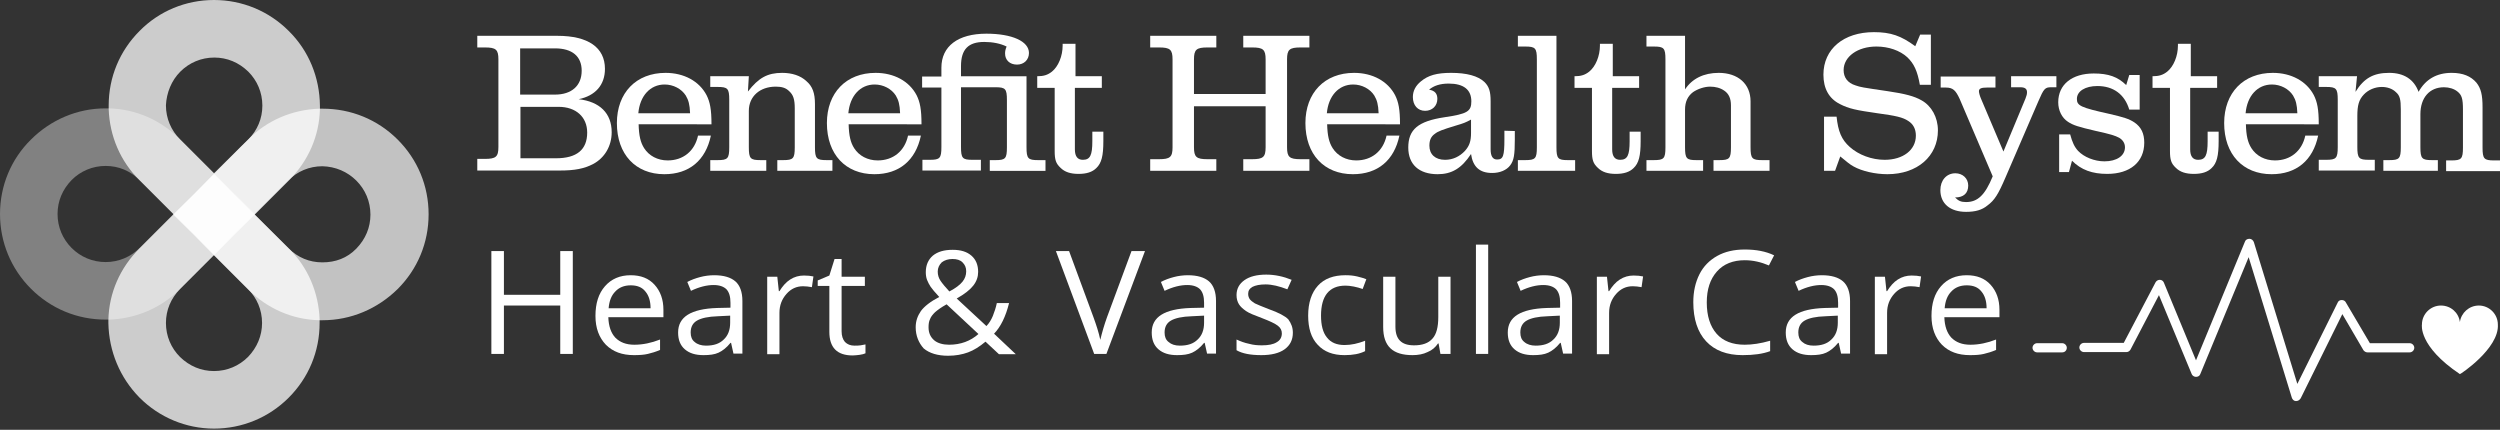 <?xml version="1.0" encoding="utf-8"?>
<!-- Generator: Adobe Illustrator 24.3.0, SVG Export Plug-In . SVG Version: 6.00 Build 0)  -->
<svg version="1.1" id="Layer_1" xmlns="http://www.w3.org/2000/svg" xmlns:xlink="http://www.w3.org/1999/xlink" x="0px" y="0px"
	 width="816.6px" height="140.4px" viewBox="0 0 816.6 140.4" style="enable-background:new 0 0 816.6 140.4;" xml:space="preserve"
	>
<rect x="0" y="0" width="816.6" height="140.4" fill="#333333" stroke="none"/>
<style type="text/css">
	.st0{opacity:0.75;fill:#FFFFFF;enable-background:new    ;}
	.st1{opacity:0.7;fill:#FFFFFF;enable-background:new    ;}
	.st2{opacity:0.38;fill:#FFFFFF;enable-background:new    ;}
	.st3{fill:#FFFFFF;}
</style>
<g>
	<path class="st0" d="M94.3,10.1C87.8,3.6,79.1,0,69.9,0S52,3.6,45.6,10.1c-6.5,6.5-10.1,15.1-10.1,24.4c0,0.4,0,0.7,0,1.1
		c0.3,8.8,3.8,17.1,10.1,23.3C48,61.3,52.7,66,56.7,70l0,0l0,0l0,0l0,0l6.7,6.6l6.6,6.7l0,0l0,0l0,0l0,0l6.6-6.7l6.7-6.6l0,0l0,0
		l0,0l0,0c4-4,8.7-8.7,11.1-11.1c6.3-6.3,9.9-14.5,10.1-23.3c0-0.4,0-0.7,0-1.1C104.4,25.3,100.9,16.6,94.3,10.1z M58.9,23.4
		c2.9-2.9,6.8-4.6,11.1-4.6c4.2,0,8,1.6,11.1,4.6c2.9,2.9,4.6,6.8,4.6,11.1c0,4.2-1.6,8-4.6,11.1c-2.5,2.3-7.2,7.1-11.2,11l0,0l0,0
		c-4-4-8.7-8.7-11.1-11.1c-2.9-2.9-4.6-6.8-4.6-11.1C54.4,30.3,56,26.3,58.9,23.4z"/>
	<path class="st0" d="M45.6,129.9C52,136.3,60.7,140,69.9,140s17.9-3.6,24.4-10.1s10.1-15.1,10.1-24.4c0-0.4,0-0.7,0-1.1
		c-0.3-8.8-3.8-17.1-10.1-23.3c-2.4-2.3-7.1-7.1-11.1-11l0,0l0,0l0,0l0,0l-6.7-6.6l-6.6-6.7l0,0l0,0l0,0l0,0l-6.6,6.7l-6.7,6.6l0,0
		l0,0l0,0l0,0c-4,4-8.7,8.7-11.1,11.1c-6.3,6.3-9.9,14.5-10.1,23.3c0,0.4,0,0.7,0,1.1C35.6,114.7,39.1,123.3,45.6,129.9z M81,116.6
		c-2.9,2.9-6.8,4.6-11.1,4.6c-4.2,0-8-1.6-11.1-4.6c-2.9-2.9-4.6-6.8-4.6-11.1c0-4.2,1.6-8,4.6-11.1c2.4-2.4,7.1-7.1,11.1-11.1l0,0
		l0,0c4,4,8.7,8.7,11.1,11.1c2.9,2.9,4.6,6.8,4.6,11.1C85.6,109.6,84,113.5,81,116.6z"/>
	<path class="st1" d="M129.9,94.4C136.4,87.9,140,79.3,140,70s-3.6-17.9-10.1-24.4c-6.6-6.6-15.3-10.1-24.5-10.1c-0.4,0-0.7,0-1.1,0
		c-8.8,0.3-17.1,3.8-23.3,10.1c-2.4,2.5-7.1,7.2-11.1,11.2l0,0l0,0l0,0l0,0l-6.6,6.7l-6.7,6.6l0,0l0,0l0,0l0,0l6.7,6.6l6.6,6.7l0,0
		l0,0l0,0l0,0c4,4,8.7,8.7,11.1,11.1c6.3,6.3,14.5,9.9,23.3,10.1c0.4,0,0.7,0,1.1,0C114.6,104.6,123.3,100.9,129.9,94.4z M116.4,59
		c2.9,2.9,4.6,6.8,4.6,11.1c0,4.2-1.6,8-4.6,11.1s-6.8,4.5-11.1,4.5s-8-1.6-11.1-4.6C91.8,78.7,87.1,74,83.1,70l0,0l0,0
		c4-4,8.7-8.7,11.1-11.1c2.9-2.9,6.8-4.6,11.1-4.6C109.6,54.4,113.5,56.1,116.4,59z"/>
	<path class="st2" d="M10.1,45.6C3.6,52,0,60.7,0,69.9s3.6,17.9,10.1,24.4s15.1,10.1,24.4,10.1c0.4,0,0.7,0,1.1,0
		c8.8-0.3,17.1-3.8,23.3-10.1c2.4-2.4,7.1-7.1,11.1-11.1l0,0l0,0l0,0l0,0l6.6-6.7l6.7-6.6l0,0l0,0l0,0l0,0l-6.7-6.6l-6.7-6.7l0,0
		l0,0l0,0l0,0c-4-4-8.7-8.7-11.1-11.1c-6.3-6.3-14.5-9.9-23.3-10.1c-0.4,0-0.7,0-1.1,0C25.3,35.4,16.6,39.1,10.1,45.6z M23.4,81
		c-2.9-2.9-4.6-6.8-4.6-11.1c0-4.2,1.6-8,4.6-11.1c2.9-2.9,6.8-4.6,11.1-4.6s8,1.6,11.1,4.6c2.4,2.4,7.1,7.1,11.1,11.1l0,0l0,0
		c-4,4-8.7,8.7-11.1,11.1c-2.9,2.9-6.8,4.6-11.1,4.6S26.3,83.9,23.4,81z"/>
</g>
<g>
	<path class="st3" d="M187,115.6H183V99.8h-18.4v15.8h-4.1V82h4.1v14.3H183V82h4.1V115.6z"/>
	<path class="st3" d="M207.1,116c-3.9,0-6.9-1.1-9.2-3.4c-2.2-2.3-3.4-5.4-3.4-9.4c0-4.1,1-7.3,3.1-9.7c2.1-2.4,4.9-3.6,8.4-3.6
		c3.3,0,5.9,1,7.8,3.1c1.9,2.1,2.9,4.8,2.9,8.2v2.4h-18c0.1,3,0.9,5.2,2.3,6.7c1.5,1.5,3.5,2.3,6.2,2.3c2.8,0,5.6-0.6,8.4-1.7v3.4
		c-1.4,0.6-2.7,1-4,1.3C210.4,115.9,208.8,116,207.1,116z M206,93.2c-2.1,0-3.8,0.7-5,2c-1.3,1.3-2,3.1-2.2,5.5h13.7
		c0-2.4-0.6-4.2-1.7-5.5C209.7,93.8,208.1,93.2,206,93.2z"/>
	<path class="st3" d="M239.6,115.6l-0.8-3.6h-0.2c-1.3,1.6-2.6,2.6-3.9,3.2c-1.3,0.6-2.9,0.8-4.9,0.8c-2.6,0-4.6-0.6-6.1-1.9
		c-1.5-1.3-2.2-3.1-2.2-5.5c0-5.1,4.2-7.7,12.7-8l4.4-0.1v-1.6c0-2-0.4-3.4-1.3-4.4c-0.9-0.9-2.3-1.4-4.2-1.4
		c-2.2,0-4.7,0.6-7.4,1.9l-1.2-2.9c1.3-0.7,2.7-1.2,4.2-1.6c1.5-0.4,3.1-0.6,4.6-0.6c3.1,0,5.4,0.7,6.9,2c1.5,1.3,2.3,3.5,2.3,6.4
		v17.2H239.6z M230.6,112.9c2.5,0,4.4-0.6,5.8-2c1.4-1.3,2.1-3.1,2.1-5.5v-2.3l-4,0.2c-3.2,0.1-5.4,0.6-6.8,1.4
		c-1.4,0.8-2.1,2.1-2.1,3.9c0,1.4,0.4,2.4,1.3,3.1C227.8,112.5,229.1,112.9,230.6,112.9z"/>
	<path class="st3" d="M262.6,90c1.2,0,2.2,0.1,3.1,0.3l-0.5,3.5c-1.1-0.2-2-0.3-2.9-0.3c-2.1,0-3.9,0.8-5.4,2.5
		c-1.5,1.7-2.3,3.7-2.3,6.2v13.5h-4V90.4h3.3l0.5,4.7h0.2c1-1.6,2.1-2.9,3.5-3.8C259.5,90.4,261,90,262.6,90z"/>
	<path class="st3" d="M279.1,112.9c0.7,0,1.4,0,2-0.1c0.7-0.1,1.2-0.2,1.6-0.3v2.9c-0.4,0.2-1.1,0.4-1.9,0.5
		c-0.8,0.1-1.6,0.2-2.3,0.2c-5.1,0-7.6-2.6-7.6-7.7v-15h-3.8v-1.8l3.8-1.6l1.7-5.4h2.3v5.8h7.6v3h-7.6v14.8c0,1.5,0.4,2.7,1.1,3.5
		C276.8,112.5,277.8,112.9,279.1,112.9z"/>
	<path class="st3" d="M299.1,106.9c0-2,0.6-3.7,1.7-5.3c1.1-1.5,3.1-3.1,6-4.6c-1.4-1.5-2.3-2.6-2.8-3.3c-0.5-0.8-0.9-1.5-1.2-2.3
		c-0.3-0.8-0.4-1.7-0.4-2.5c0-2.3,0.8-4.1,2.3-5.4c1.6-1.3,3.7-1.9,6.5-1.9c2.6,0,4.6,0.6,6.1,1.9s2.2,3.1,2.2,5.3
		c0,1.6-0.5,3.1-1.6,4.5c-1.1,1.4-2.9,2.8-5.4,4.2l9.7,9c0.9-0.9,1.6-2.1,2.1-3.3c0.5-1.3,1-2.7,1.3-4.2h4c-1.1,4.4-2.7,7.7-4.9,10
		l7.1,6.7h-5.5l-4.4-4.1c-1.9,1.6-3.8,2.8-5.7,3.5c-1.9,0.7-4.1,1.1-6.5,1.1c-3.4,0-6.1-0.8-8-2.4
		C300.1,112,299.1,109.7,299.1,106.9z M310,112.6c3.8,0,7-1.2,9.6-3.5l-10.4-9.7c-1.8,1-3,1.9-3.8,2.6c-0.7,0.7-1.3,1.4-1.6,2.2
		c-0.4,0.8-0.5,1.7-0.5,2.7c0,1.8,0.6,3.2,1.9,4.3C306.3,112.1,308,112.6,310,112.6z M306.3,88.7c0,1.1,0.3,2.1,0.9,3
		s1.6,2.1,2.9,3.5c2.1-1.1,3.5-2.2,4.3-3.2c0.8-1,1.2-2.1,1.2-3.4c0-1.2-0.4-2.1-1.2-2.9s-1.9-1.1-3.3-1.1c-1.4,0-2.6,0.4-3.5,1.1
		C306.8,86.5,306.3,87.5,306.3,88.7z"/>
	<path class="st3" d="M369.6,82h4.4l-12.6,33.6h-4L344.9,82h4.3l8,21.7c0.9,2.5,1.7,4.9,2.2,7.3c0.6-2.5,1.3-4.9,2.2-7.4L369.6,82z"
		/>
	<path class="st3" d="M394.3,115.6l-0.8-3.6h-0.2c-1.3,1.6-2.6,2.6-3.9,3.2c-1.3,0.6-2.9,0.8-4.9,0.8c-2.6,0-4.6-0.6-6.1-1.9
		c-1.5-1.3-2.2-3.1-2.2-5.5c0-5.1,4.2-7.7,12.7-8l4.4-0.1v-1.6c0-2-0.4-3.4-1.3-4.4c-0.9-0.9-2.3-1.4-4.2-1.4
		c-2.2,0-4.7,0.6-7.4,1.9l-1.2-2.9c1.3-0.7,2.7-1.2,4.2-1.6c1.5-0.4,3.1-0.6,4.6-0.6c3.1,0,5.4,0.7,6.9,2c1.5,1.3,2.3,3.5,2.3,6.4
		v17.2H394.3z M385.4,112.9c2.5,0,4.4-0.6,5.8-2c1.4-1.3,2.1-3.1,2.1-5.5v-2.3l-4,0.2c-3.2,0.1-5.4,0.6-6.8,1.4
		c-1.4,0.8-2.1,2.1-2.1,3.9c0,1.4,0.4,2.4,1.3,3.1C382.6,112.5,383.8,112.9,385.4,112.9z"/>
	<path class="st3" d="M422.3,108.7c0,2.3-0.9,4.1-2.7,5.4c-1.8,1.3-4.4,1.9-7.6,1.9c-3.5,0-6.2-0.5-8.1-1.6v-3.5
		c1.3,0.6,2.6,1.1,4.1,1.4c1.4,0.4,2.8,0.5,4.2,0.5c2.1,0,3.7-0.3,4.8-1c1.1-0.6,1.7-1.6,1.7-2.9c0-1-0.4-1.8-1.3-2.5
		c-0.9-0.7-2.6-1.5-5.2-2.5c-2.4-0.9-4.2-1.6-5.2-2.3c-1-0.7-1.8-1.4-2.3-2.2c-0.5-0.8-0.8-1.8-0.8-3c0-2.1,0.9-3.7,2.6-4.9
		c1.7-1.2,4.1-1.8,7.1-1.8c2.8,0,5.6,0.6,8.3,1.7l-1.4,3.1c-2.6-1-5-1.6-7.1-1.6c-1.9,0-3.3,0.3-4.3,0.8c-1,0.6-1.4,1.3-1.4,2.3
		c0,0.7,0.2,1.2,0.5,1.7c0.4,0.5,0.9,0.9,1.7,1.4c0.8,0.4,2.3,1,4.6,1.9c3.1,1.1,5.2,2.2,6.3,3.3C421.8,105.7,422.3,107,422.3,108.7
		z"/>
	<path class="st3" d="M439.2,116c-3.8,0-6.7-1.1-8.8-3.4c-2.1-2.2-3.1-5.4-3.1-9.5c0-4.2,1.1-7.5,3.2-9.8s5.1-3.4,9-3.4
		c1.3,0,2.5,0.1,3.8,0.4c1.3,0.3,2.2,0.6,3,0.9l-1.2,3.2c-0.9-0.3-1.8-0.6-2.9-0.8c-1-0.2-2-0.3-2.7-0.3c-5.3,0-8,3.3-8,9.8
		c0,3.1,0.6,5.5,1.9,7.1c1.3,1.7,3.2,2.5,5.8,2.5c2.2,0,4.4-0.5,6.7-1.4v3.4C444.1,115.6,441.9,116,439.2,116z"/>
	<path class="st3" d="M455.8,90.4v16.3c0,2.1,0.5,3.6,1.5,4.6c1,1,2.5,1.5,4.6,1.5c2.7,0,4.7-0.7,6-2.2c1.3-1.4,1.9-3.8,1.9-7V90.4
		h4v25.2h-3.3l-0.6-3.4h-0.2c-0.8,1.2-1.9,2.2-3.4,2.8c-1.4,0.7-3.1,1-4.9,1c-3.2,0-5.6-0.7-7.2-2.2c-1.6-1.5-2.4-3.8-2.4-7V90.4
		H455.8z"/>
	<path class="st3" d="M486.1,115.6h-4V79.9h4V115.6z"/>
	<path class="st3" d="M510.6,115.6l-0.8-3.6h-0.2c-1.3,1.6-2.6,2.6-3.9,3.2c-1.3,0.6-2.9,0.8-4.9,0.8c-2.6,0-4.6-0.6-6.1-1.9
		c-1.5-1.3-2.2-3.1-2.2-5.5c0-5.1,4.2-7.7,12.7-8l4.4-0.1v-1.6c0-2-0.4-3.4-1.3-4.4c-0.9-0.9-2.3-1.4-4.2-1.4
		c-2.2,0-4.7,0.6-7.4,1.9l-1.2-2.9c1.3-0.7,2.7-1.2,4.2-1.6c1.5-0.4,3.1-0.6,4.6-0.6c3.1,0,5.4,0.7,6.9,2c1.5,1.3,2.3,3.5,2.3,6.4
		v17.2H510.6z M501.6,112.9c2.5,0,4.4-0.6,5.8-2c1.4-1.3,2.1-3.1,2.1-5.5v-2.3l-4,0.2c-3.2,0.1-5.4,0.6-6.8,1.4
		c-1.4,0.8-2.1,2.1-2.1,3.9c0,1.4,0.4,2.4,1.3,3.1C498.8,112.5,500.1,112.9,501.6,112.9z"/>
	<path class="st3" d="M533.6,90c1.2,0,2.2,0.1,3.1,0.3l-0.5,3.5c-1.1-0.2-2-0.3-2.9-0.3c-2.1,0-3.9,0.8-5.4,2.5
		c-1.5,1.7-2.3,3.7-2.3,6.2v13.5h-4V90.4h3.3l0.5,4.7h0.2c1-1.6,2.1-2.9,3.5-3.8C530.5,90.4,532,90,533.6,90z"/>
	<path class="st3" d="M569.9,85c-3.8,0-6.9,1.2-9.1,3.7c-2.2,2.5-3.3,5.8-3.3,10.1c0,4.4,1.1,7.8,3.2,10.2c2.1,2.4,5.2,3.6,9.2,3.6
		c2.4,0,5.2-0.4,8.3-1.3v3.4c-2.4,0.9-5.4,1.3-9,1.3c-5.1,0-9.1-1.5-11.9-4.5c-2.8-3-4.2-7.3-4.2-12.8c0-3.5,0.7-6.5,2-9.1
		c1.3-2.6,3.3-4.6,5.8-6c2.5-1.4,5.5-2.1,9-2.1c3.7,0,6.9,0.6,9.6,1.9l-1.7,3.3C575.2,85.6,572.6,85,569.9,85z"/>
	<path class="st3" d="M601.4,115.6l-0.8-3.6h-0.2c-1.3,1.6-2.6,2.6-3.9,3.2c-1.3,0.6-2.9,0.8-4.9,0.8c-2.6,0-4.6-0.6-6.1-1.9
		c-1.5-1.3-2.2-3.1-2.2-5.5c0-5.1,4.2-7.7,12.7-8l4.4-0.1v-1.6c0-2-0.4-3.4-1.3-4.4c-0.9-0.9-2.3-1.4-4.2-1.4
		c-2.2,0-4.7,0.6-7.4,1.9l-1.2-2.9c1.3-0.7,2.7-1.2,4.2-1.6c1.5-0.4,3.1-0.6,4.6-0.6c3.1,0,5.4,0.7,6.9,2c1.5,1.3,2.3,3.5,2.3,6.4
		v17.2H601.4z M592.4,112.9c2.5,0,4.4-0.6,5.8-2c1.4-1.3,2.1-3.1,2.1-5.5v-2.3l-4,0.2c-3.2,0.1-5.4,0.6-6.8,1.4
		c-1.4,0.8-2.1,2.1-2.1,3.9c0,1.4,0.4,2.4,1.3,3.1C589.6,112.5,590.8,112.9,592.4,112.9z"/>
	<path class="st3" d="M624.4,90c1.2,0,2.2,0.1,3.1,0.3l-0.5,3.5c-1.1-0.2-2-0.3-2.9-0.3c-2.1,0-3.9,0.8-5.4,2.5
		c-1.5,1.7-2.3,3.7-2.3,6.2v13.5h-4V90.4h3.3l0.5,4.7h0.2c1-1.6,2.1-2.9,3.5-3.8C621.3,90.4,622.8,90,624.4,90z"/>
	<path class="st3" d="M643.5,116c-3.9,0-6.9-1.1-9.2-3.4c-2.2-2.3-3.4-5.4-3.4-9.4c0-4.1,1-7.3,3.1-9.7c2.1-2.4,4.9-3.6,8.4-3.6
		c3.3,0,5.9,1,7.8,3.1c1.9,2.1,2.9,4.8,2.9,8.2v2.4h-18c0.1,3,0.9,5.2,2.3,6.7c1.5,1.5,3.5,2.3,6.2,2.3c2.8,0,5.6-0.6,8.4-1.7v3.4
		c-1.4,0.6-2.7,1-4,1.3C646.8,115.9,645.3,116,643.5,116z M642.4,93.2c-2.1,0-3.8,0.7-5,2c-1.3,1.3-2,3.1-2.2,5.5h13.7
		c0-2.4-0.6-4.2-1.7-5.5C646.1,93.8,644.5,93.2,642.4,93.2z"/>
</g>
<g>
	<path class="st3" d="M182.1,11.7c10,0,15.5,3.8,15.5,10.8c0,5.3-3.2,8.8-8.6,9.9c6.9,0.8,10.8,4.6,10.8,10.8
		c0,4.5-2.3,8.4-6.1,10.4c-2.9,1.5-6,2.1-10.8,2.1h-27v-3.8h2.5c3.6,0,4.4-0.7,4.4-3.9V19.4c0-3.2-0.8-3.9-4.4-3.9h-2.5v-3.8
		C155.9,11.7,182.1,11.7,182.1,11.7z M181.3,30.9c5.4,0,8.7-2.9,8.7-7.8c0-4.7-3.1-7.3-8.7-7.3h-11.4v15.1
		C169.9,30.9,181.3,30.9,181.3,30.9z M181.6,51.7c6.8,0,10.2-2.8,10.2-8.4c0-5.1-3.7-8.4-9.3-8.4H170v16.8
		C170,51.7,181.6,51.7,181.6,51.7z"/>
	<path class="st3" d="M208.6,40.6c0.1,3.7,0.6,5.9,1.8,7.8c1.6,2.5,4.4,4,7.7,4c5,0,8.8-3,9.9-8.1h4.2c-1.7,8.1-7.1,12.6-15.2,12.6
		c-9.4,0-15.5-6.5-15.5-16.7c0-9.9,6.3-16.4,15.9-16.4c6,0,11,2.7,13.4,7.3c1.1,2.2,1.6,4.6,1.6,9.5
		C232.4,40.6,208.6,40.6,208.6,40.6z M225.4,36.9c-0.1-2.7-0.5-4.2-1.4-5.7c-1.4-2.2-4.1-3.6-6.9-3.6c-4.7,0-8.1,3.7-8.6,9.4h16.9
		V36.9z"/>
	<path class="st3" d="M244.3,29.9c3.5-4.5,6.4-6.1,11.2-6.1c3.2,0,6,0.9,7.9,2.7c2,1.7,2.8,3.9,2.8,7.5v14.1c0,3.7,0.5,4.2,3.8,4.2
		h1.9v3.5h-18v-3.5h1.9c3.3,0,3.8-0.5,3.8-4.2V35.4c0-3-0.5-4.4-1.8-5.6c-1.1-1.1-2.4-1.5-4.4-1.5c-5.2,0-8.8,3.2-8.8,7.9v11.9
		c0,3.7,0.5,4.2,3.8,4.2h1.9v3.5H232v-3.5h2.4c3.3,0,3.8-0.5,3.8-4.2V32.6c0-3.7-0.5-4.2-3.8-4.2H232v-3.5h12.6L244.3,29.9z"/>
	<path class="st3" d="M277.2,40.6c0.1,3.7,0.6,5.9,1.8,7.8c1.6,2.5,4.4,4,7.7,4c5,0,8.8-3,9.9-8.1h4.2c-1.7,8.1-7.1,12.6-15.2,12.6
		c-9.4,0-15.5-6.5-15.5-16.7c0-9.9,6.3-16.4,15.9-16.4c6,0,11,2.7,13.4,7.3c1.1,2.2,1.6,4.6,1.6,9.5C301,40.6,277.2,40.6,277.2,40.6
		z M294,36.9c-0.1-2.7-0.5-4.2-1.4-5.7c-1.4-2.2-4.1-3.6-6.9-3.6c-4.7,0-8.1,3.7-8.6,9.4H294V36.9z"/>
	<path class="st3" d="M307.5,24.9v-2.8c0-7,5.4-11.1,14.7-11.1c8.4,0,13.9,2.5,13.9,6.3c0,2.2-1.6,3.8-3.9,3.8
		c-2.4,0-3.9-1.5-3.9-3.6c0-0.8,0.1-1.3,0.5-2.3c-2-1-4.6-1.5-7.3-1.5c-5.2,0-7.6,2.4-7.6,7.9v3.3h21.4v23.2c0,3.7,0.5,4.2,3.8,4.2
		h2.4v3.5h-18.2v-3.5h1.9c3.2,0,3.7-0.5,3.7-4.2V32.7c0-3.7-0.5-4.2-3.7-4.2h-11.3V48c0,3.7,0.5,4.2,3.7,4.2h2.8v3.5h-19.1v-3.5h2.4
		c3.3,0,3.8-0.5,3.8-4.2V28.6h-6.3V25h6.3L307.5,24.9L307.5,24.9z"/>
	<path class="st3" d="M359.9,24.9v3.8h-8.8v20.1c0,2.3,0.9,3.4,2.6,3.4c2.4,0,3.1-1.5,3.1-6.1V43h3.6v3.1c0,4.8-0.6,7.2-2.3,8.8
		c-1.3,1.3-3.2,1.9-5.8,1.9c-2.6,0-4.5-0.6-5.9-2c-1.5-1.4-1.9-2.6-1.9-5.5V28.7h-5.7v-3.8c2.1,0,3.4-0.4,4.8-1.5
		c2.1-1.7,3.5-5.1,3.5-8.5v-0.6h4.2v10.6C351.3,24.9,359.9,24.9,359.9,24.9z"/>
	<path class="st3" d="M390,34.7v13.4c0,3.2,0.8,3.9,4.4,3.9h2.9v3.8h-21.6V52h2.9c3.6,0,4.4-0.7,4.4-3.9V19.4c0-3.2-0.8-3.9-4.4-3.9
		h-2.9v-3.8h21.6v3.8h-2.9c-3.6,0-4.4,0.7-4.4,3.9v11.3h23.4V19.4c0-3.2-0.8-3.9-4.4-3.9h-2.9v-3.8h21.6v3.8h-2.9
		c-3.6,0-4.4,0.7-4.4,3.9v28.7c0,3.2,0.8,3.9,4.4,3.9h2.9v3.8h-21.6V52h2.9c3.6,0,4.4-0.7,4.4-3.9V34.7H390z"/>
	<path class="st3" d="M433.5,40.6c0.1,3.7,0.6,5.9,1.8,7.8c1.6,2.5,4.4,4,7.7,4c5,0,8.8-3,9.9-8.1h4.2c-1.7,8.1-7.1,12.6-15.2,12.6
		c-9.4,0-15.5-6.5-15.5-16.7c0-9.9,6.3-16.4,15.9-16.4c6,0,11,2.7,13.4,7.3c1.1,2.2,1.6,4.6,1.6,9.5
		C457.3,40.6,433.5,40.6,433.5,40.6z M450.3,36.9c-0.1-2.7-0.5-4.2-1.4-5.7c-1.4-2.2-4.1-3.6-6.9-3.6c-4.7,0-8.1,3.7-8.6,9.4h16.9
		V36.9z"/>
	<path class="st3" d="M494.8,42.8v2.7c0,5.1-0.3,6.9-1.5,8.5s-3.4,2.5-5.9,2.5c-4.1,0-6.3-2-6.9-6.2c-3.1,4.7-6.3,6.6-10.9,6.6
		c-6.1,0-9.6-3.2-9.6-8.7c0-5.9,3.2-8.6,11.8-9.9c7.5-1.1,8.8-1.9,8.8-5.2c0-3.8-2.5-5.8-7.4-5.8c-2.8,0-4.9,0.7-6.4,2
		c1.9,0.3,2.7,1.3,2.7,3c0,2.3-1.7,3.9-4,3.9c-2.4,0-4-1.8-4-4.5c0-2,0.9-3.7,2.6-5.1c2.4-2,5.2-2.8,9.9-2.8c5.1,0,8.8,1,10.9,3
		c1.5,1.5,2,3.1,2,6.3v15.7c0,2.2,0.7,3.3,2.1,3.3c2,0,2.4-1.1,2.4-6.7v-2.7L494.8,42.8L494.8,42.8z M480.4,39.1
		c-1.6,0.9-2.4,1.2-4.8,1.9c-4.6,1.4-5.9,1.9-6.9,2.7c-1.3,0.9-1.8,2.1-1.8,3.9c0,2.8,1.9,4.6,5.1,4.6c2.6,0,4.8-1.1,6.5-2.9
		c1.5-1.7,2-3.2,2-5.9v-4.3C480.5,39.1,480.4,39.1,480.4,39.1z"/>
	<path class="st3" d="M508.4,48.1c0,3.7,0.5,4.2,3.7,4.2h2.4v3.5h-18.7v-3.5h2.4c3.3,0,3.8-0.5,3.8-4.2V19.4c0-3.7-0.5-4.2-3.8-4.2
		h-2.4v-3.5h12.6L508.4,48.1L508.4,48.1z"/>
	<path class="st3" d="M535.4,24.9v3.8h-8.8v20.1c0,2.3,0.9,3.4,2.6,3.4c2.4,0,3.1-1.5,3.1-6.1V43h3.6v3.1c0,4.8-0.6,7.2-2.3,8.8
		c-1.3,1.3-3.2,1.9-5.8,1.9s-4.5-0.6-5.9-2c-1.5-1.4-1.9-2.6-1.9-5.5V28.7h-5.7v-3.8c2.1,0,3.4-0.4,4.8-1.5c2.1-1.7,3.5-5.1,3.5-8.5
		v-0.6h4.2v10.6C526.8,24.9,535.4,24.9,535.4,24.9z"/>
	<path class="st3" d="M550.4,29.2c2.3-3.5,6.1-5.4,11-5.4c6.3,0,10.4,3.6,10.4,9.3v15c0,3.7,0.5,4.2,3.8,4.2h2.4v3.5h-18.3v-3.5h1.9
		c3.3,0,3.8-0.5,3.8-4.2V34.4c0-2.2-0.7-3.8-2.2-4.8c-1.3-0.9-2.9-1.3-4.6-1.3c-1.8,0-4,0.7-5.6,1.8c-1.7,1.3-2.6,3.1-2.6,5.7v12.3
		c0,3.7,0.5,4.2,3.7,4.2h2.2v3.5h-18.5v-3.5h2.4c3.3,0,3.8-0.5,3.8-4.2V19.4c0-3.7-0.5-4.2-3.8-4.2h-2.4v-3.5h12.6L550.4,29.2
		L550.4,29.2z"/>
	<path class="st3" d="M627.2,11.3h3.5v16.4h-3.6c-0.8-4.5-1.9-6.9-4.1-9c-2.4-2.2-6.1-3.5-10.1-3.5c-6.1,0-10.7,3.3-10.7,7.7
		c0,2.4,1.3,4.2,3.9,5c1.8,0.6,1.8,0.6,10.6,1.9c5.4,0.8,8.6,1.6,11,3c3.2,1.8,5.3,5.5,5.3,9.8c0,8.4-6.7,14.3-16.5,14.3
		c-4,0-8.3-1-11-2.5c-1.3-0.7-2.2-1.5-4.4-3.3l-1.7,4.7h-3.6V38.1h4.1c0.5,4.8,1.6,7.5,4.3,9.9c2.9,2.6,7.2,4.2,11.4,4.2
		c6,0,10.2-3.2,10.2-7.9c0-2.2-0.9-3.8-2.5-4.8c-1.8-1.2-4.1-1.7-10-2.5c-7-1-9.4-1.5-12.3-3c-3.6-1.8-5.4-5.1-5.4-9.6
		c0-8.4,6.6-13.9,16.5-13.9c5.5,0,8.9,1.2,13.5,4.6L627.2,11.3z"/>
	<path class="st3" d="M661.6,32.2c0.4-1,0.5-1.5,0.5-2.1c0-1.1-0.7-1.6-2.2-1.6h-3v-3.6h14.8v3.6H670c-2,0-2.4,0.4-4.2,4.6
		l-10.7,24.8c-2.4,5.6-3.6,7.5-5.9,9.2c-1.8,1.5-4,2.1-7,2.1c-5.2,0-8.4-2.7-8.4-7.1c0-3.2,2-5.5,4.9-5.5c2.4,0,4.2,1.7,4.2,4
		c0,2.5-1.5,3.9-4.3,3.9c1.1,1.1,1.9,1.5,3.6,1.5c3.8,0,6.2-2.3,8.7-8.4l-10.8-25.3c-1.3-2.8-2.2-3.7-4.5-3.7h-1.7V25h17.9v3.6H649
		c-1.8,0-2.6,0.3-2.6,1.2c0,0.5,0.3,1.6,0.7,2.5l7.3,17.2L661.6,32.2z"/>
	<path class="st3" d="M695.5,24.5h3.4v11.3h-3.4c-1.5-5-5.2-7.7-10.4-7.7c-4,0-6.7,1.7-6.7,4.2c0,2.2,1.1,2.8,10.6,4.9
		c4.7,1.1,6.4,1.6,8.2,2.8c2.2,1.5,3.2,3.6,3.2,6.6c0,6.3-4.6,10.2-12.1,10.2c-4.9,0-8.5-1.3-11.5-4.3l-1,3.7h-3.2V43.9h3.6
		c0.7,2.6,1.4,4.1,2.6,5.4c1.9,2,5.3,3.4,8.6,3.4c4,0,6.7-1.8,6.7-4.6c0-1.3-0.7-2.4-1.9-3.1c-1.3-0.7-2.9-1.2-7.5-2.2
		c-6-1.4-7.5-1.9-9.2-3c-2-1.3-3.2-3.7-3.2-6.4c0-5.8,4.5-9.4,11.6-9.4c4.8,0,7.9,1.1,10.6,3.8L695.5,24.5z"/>
	<path class="st3" d="M724.2,24.9v3.8h-8.8v20.1c0,2.3,0.9,3.4,2.6,3.4c2.4,0,3.1-1.5,3.1-6.1V43h3.6v3.1c0,4.8-0.6,7.2-2.3,8.8
		c-1.3,1.3-3.2,1.9-5.8,1.9s-4.5-0.6-5.9-2c-1.5-1.4-1.9-2.6-1.9-5.5V28.7h-5.7v-3.8c2.1,0,3.4-0.4,4.8-1.5c2.1-1.7,3.5-5.1,3.5-8.5
		v-0.6h4.2v10.6C715.6,24.9,724.2,24.9,724.2,24.9z"/>
	<path class="st3" d="M733.6,40.6c0.1,3.7,0.6,5.9,1.8,7.8c1.6,2.5,4.4,4,7.7,4c5,0,8.8-3,9.9-8.1h4.2c-1.7,8.1-7.1,12.6-15.2,12.6
		c-9.4,0-15.5-6.5-15.5-16.7c0-9.9,6.3-16.4,15.9-16.4c6,0,11,2.7,13.4,7.3c1.1,2.2,1.6,4.6,1.6,9.5
		C757.4,40.6,733.6,40.6,733.6,40.6z M750.4,36.9c-0.1-2.7-0.5-4.2-1.4-5.7c-1.4-2.2-4.1-3.6-6.9-3.6c-4.7,0-8.1,3.7-8.6,9.4h16.9
		V36.9z"/>
	<path class="st3" d="M769.4,30c2.8-4.5,5.9-6.2,11-6.2c4.8,0,8.1,2.1,9.6,6.2c2.3-4.1,5.9-6.2,10.8-6.2c3.7,0,6.3,1.1,8.1,3.2
		c1.5,1.9,2,4,2,8.1v13.1c0,3.7,0.5,4.2,3.8,4.2h1.9v3.5H799v-3.5h1.7c3.3,0,3.8-0.5,3.8-4.2V35.8c0-3.6-0.4-4.8-1.8-5.9
		c-1.1-0.9-2.7-1.4-4.4-1.4c-4.7,0-7.7,3.4-7.7,8.8v10.8c0,3.7,0.5,4.2,3.8,4.2h1.9v3.5h-17.8v-3.5h1.9c3.3,0,3.8-0.5,3.8-4.2V35.8
		c0-3.3-0.3-4.6-1.6-5.7c-1.1-1.1-2.8-1.7-4.6-1.7c-2.2,0-4.4,0.9-5.9,2.5c-1.6,1.7-2.1,3.5-2.1,7V48c0,3.7,0.5,4.2,3.8,4.2h1.9v3.5
		h-18.3v-3.5h2.4c3.3,0,3.8-0.5,3.8-4.2V32.6c0-3.7-0.5-4.2-3.8-4.2h-2.4v-3.5h12.5L769.4,30z"/>
</g>
<path class="st3" d="M750,131c0,0-0.1,0-0.1,0c-0.6,0-1.1-0.5-1.3-1.1L734.5,84l-15.8,38.2c-0.2,0.6-0.8,0.9-1.4,0.9c0,0,0,0,0,0
	c-0.6,0-1.2-0.4-1.4-0.9l-10.7-25.8l-9.3,17.8c-0.3,0.5-0.8,0.8-1.3,0.8h-13.9c-0.8,0-1.5-0.7-1.5-1.5s0.7-1.5,1.5-1.5h13l10.4-19.8
	c0.3-0.5,0.8-0.8,1.4-0.8c0.6,0,1.1,0.4,1.3,0.9l10.5,25.4l16-38.8c0.2-0.6,0.8-0.9,1.5-0.9c0.6,0,1.2,0.5,1.4,1.1l14.2,46.3
	l13.2-26.6c0.2-0.5,0.7-0.8,1.3-0.8c0.6,0,1.1,0.3,1.3,0.7l7.9,13.4h13c0.8,0,1.5,0.7,1.5,1.5s-0.7,1.5-1.5,1.5h-13.8
	c-0.5,0-1-0.3-1.3-0.7l-6.9-11.8l-13.6,27.5C751.1,130.7,750.6,131,750,131z"/>
<path class="st3" d="M673.6,115.1h-8.2c-0.8,0-1.5-0.7-1.5-1.5s0.7-1.5,1.5-1.5h8.2c0.8,0,1.5,0.7,1.5,1.5S674.5,115.1,673.6,115.1z
	"/>
<path class="st3" d="M815.9,106c0-3.4-2.8-6.2-6.2-6.2c-3.2,0-5.8,2.4-6.2,5.4c-0.4-3.1-3-5.4-6.2-5.4c-3.4,0-6.2,2.8-6.2,6.2
	c0,0-1.3,7,12.4,16.2C803.6,122.3,816.4,113.8,815.9,106z"/>
</svg>
